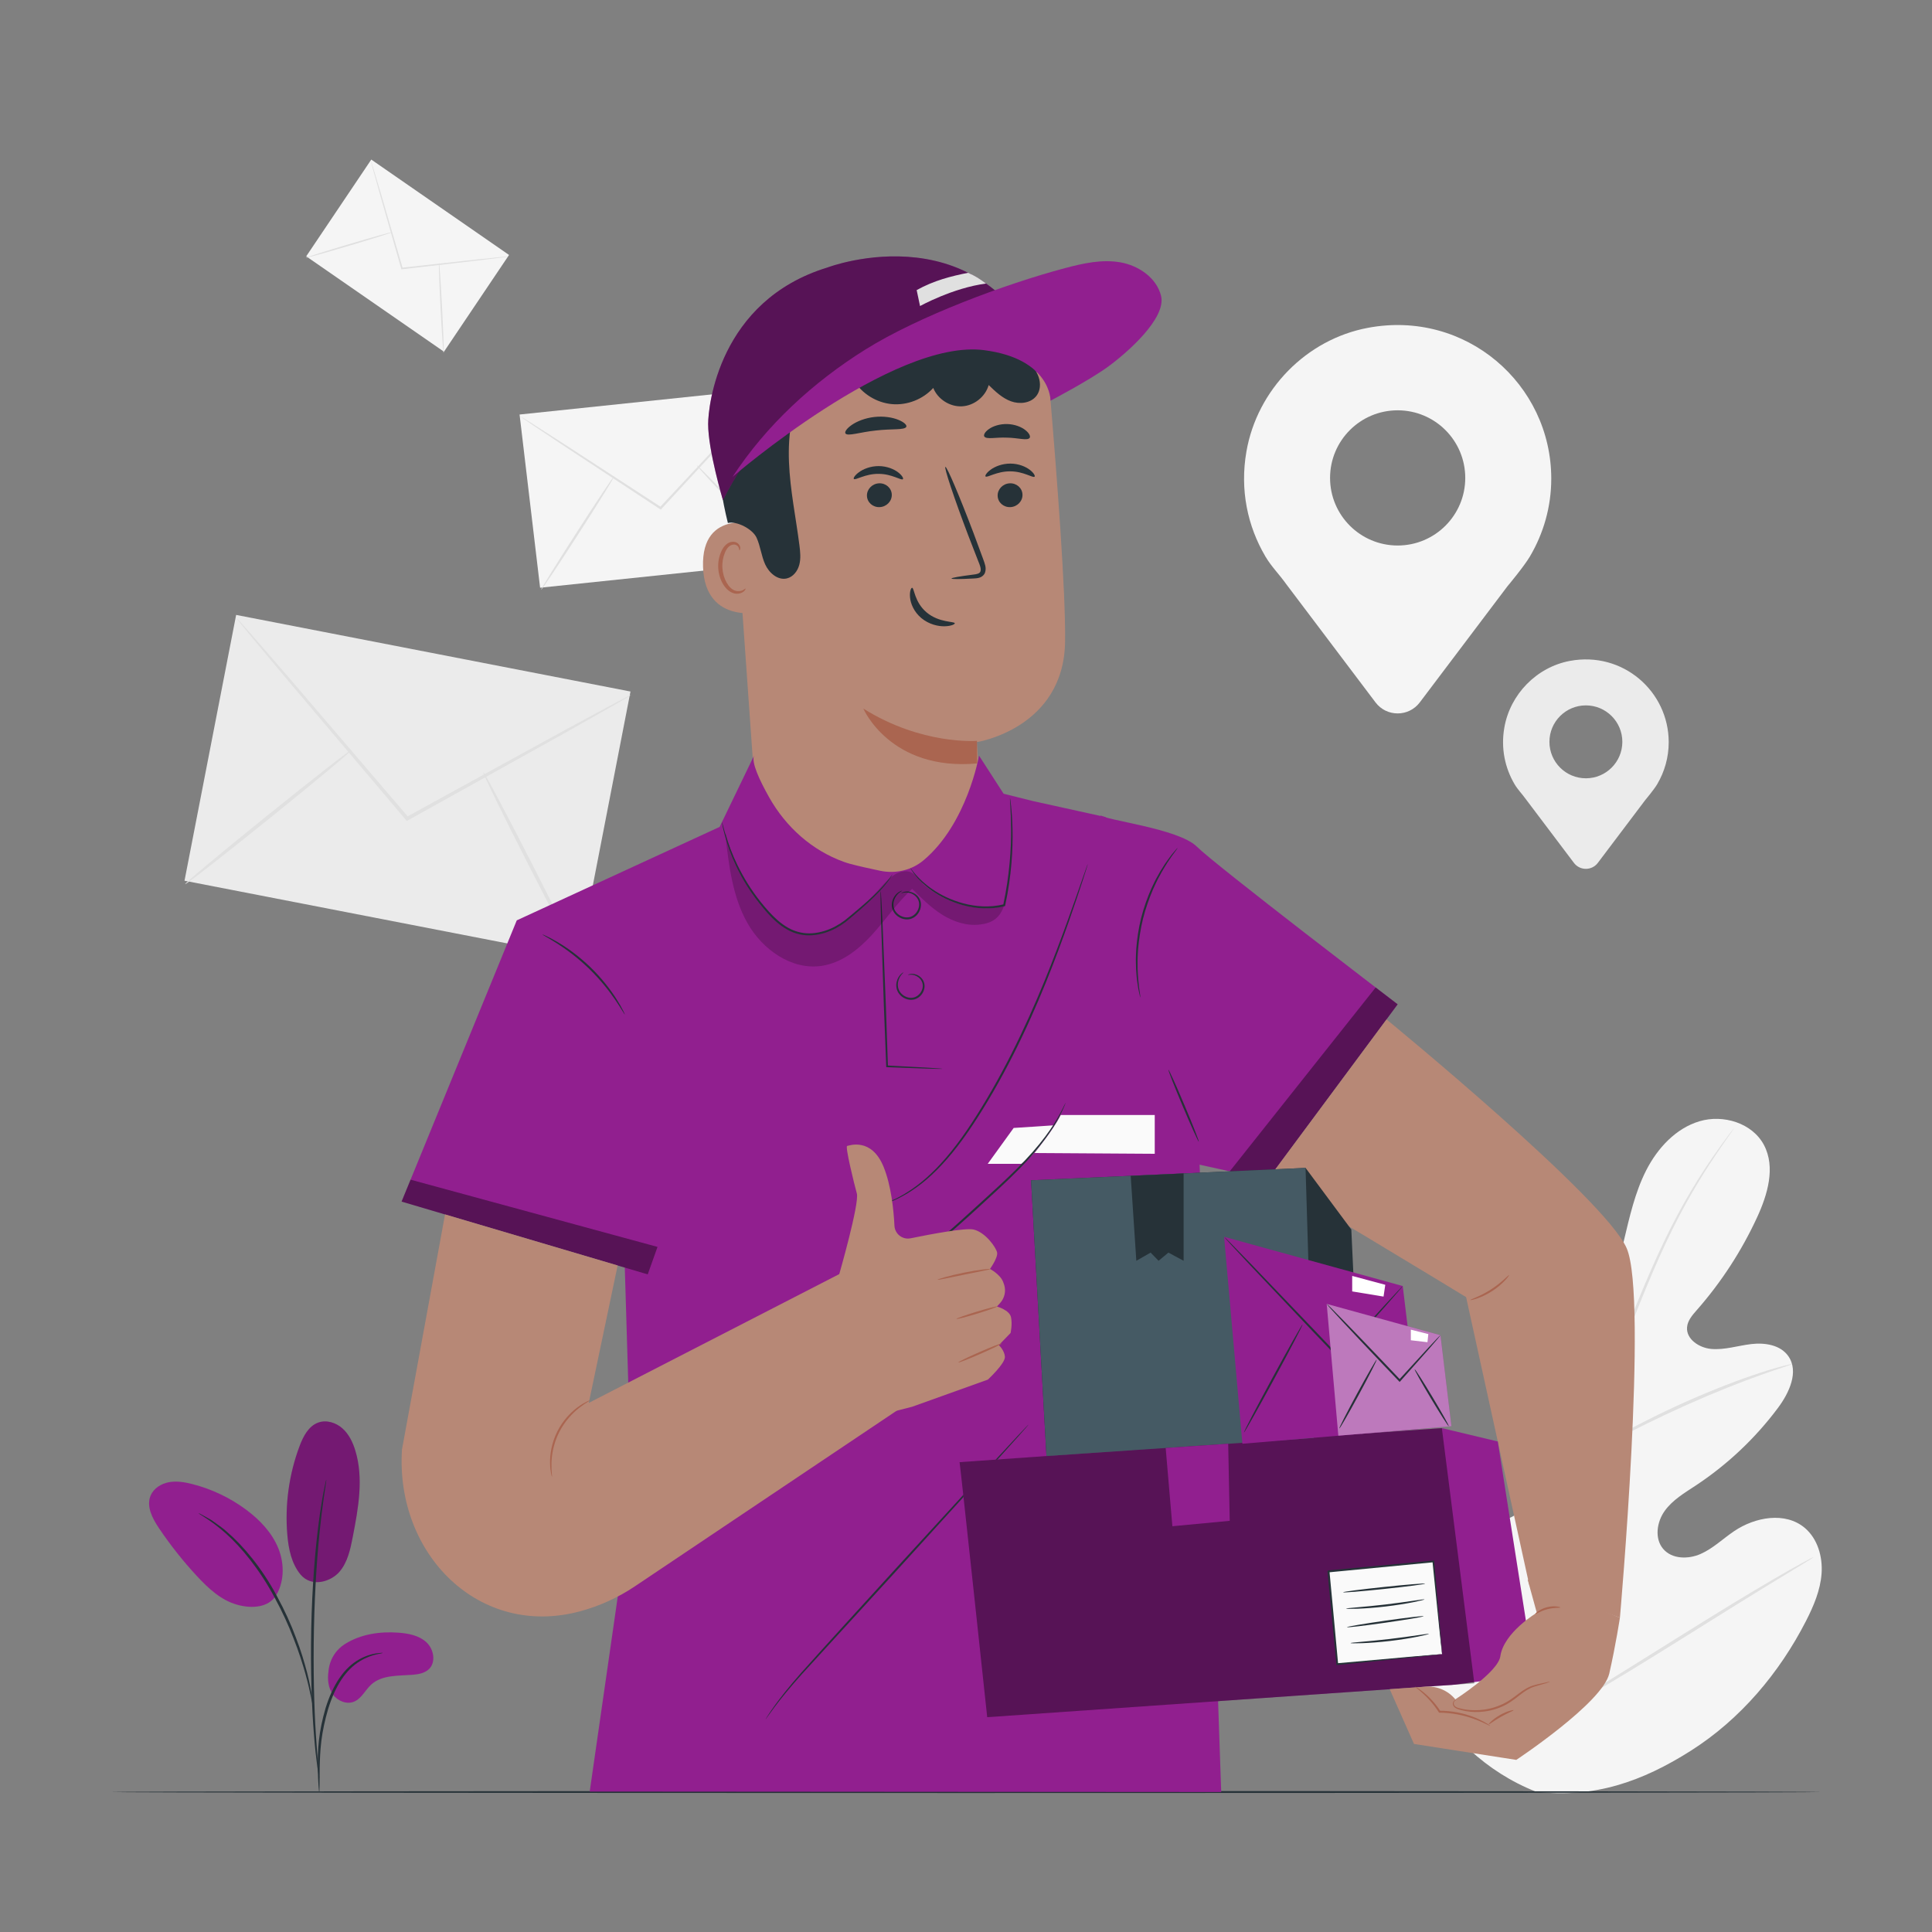 <svg width="215" height="215" viewBox="0 0 215 215" fill="none" xmlns="http://www.w3.org/2000/svg">
<rect x="0" y="0" width="215" height="215" fill="#808080" stroke="none"/>
<path d="M170.929 199.385C159.682 194.933 154.526 182.941 152.24 171.604C151.858 169.712 151.182 167.782 151.685 165.923C152.187 164.064 154.004 162.444 155.872 162.837C157.422 163.162 158.414 164.64 159.512 165.796C160.973 167.334 162.869 168.444 164.912 168.957C166.255 169.294 167.824 169.322 168.849 168.391C170.257 167.114 169.917 164.831 169.463 162.967C168.615 159.492 167.768 156.017 166.921 152.543C166.466 150.679 166.009 148.774 166.169 146.864C166.329 144.955 167.222 143.004 168.88 142.085C170.538 141.166 172.978 141.669 173.786 143.408C174.123 144.131 174.155 144.958 174.391 145.72C174.627 146.483 175.191 147.255 175.978 147.296C176.776 147.338 177.397 146.632 177.826 145.953C179.306 143.611 180.037 140.872 180.687 138.167C181.336 135.462 181.936 132.708 183.196 130.237C184.457 127.766 186.489 125.563 189.127 124.777C191.766 123.992 195.006 124.966 196.305 127.431C197.607 129.903 196.704 132.937 195.539 135.464C193.809 139.213 191.54 142.705 188.823 145.794C188.334 146.351 187.803 146.954 187.742 147.699C187.632 149.04 189.104 149.996 190.43 150.114C191.932 150.247 193.408 149.744 194.904 149.571C196.4 149.397 198.13 149.665 199.007 150.91C200.224 152.637 199.103 155.016 197.843 156.698C195.322 160.068 192.222 162.992 188.724 165.304C187.47 166.133 186.129 166.916 185.251 168.144C184.372 169.372 184.102 171.208 185.082 172.364C186.065 173.522 187.882 173.536 189.257 172.927C190.632 172.319 191.734 171.233 192.983 170.39C195.319 168.813 198.674 168.204 200.844 170.031C202.269 171.233 202.846 173.24 202.712 175.107C202.578 176.974 201.825 178.734 200.976 180.393C198.008 186.193 193.665 191.326 188.202 194.802C182.74 198.278 177.357 200.145 170.929 199.385Z" fill="#F5F5F5"/>
<path d="M172.16 191.646C172.469 185.578 173.359 178.954 174.529 172.059C174.827 170.336 175.122 168.634 175.413 166.957C175.707 165.283 175.999 163.622 176.384 162.016C177.142 158.8 178.115 155.765 179.129 152.914C180.142 150.061 181.207 147.391 182.221 144.901C183.242 142.413 184.236 140.111 185.232 138.052C187.211 133.924 189.198 130.791 190.649 128.695C191.372 127.644 191.96 126.848 192.366 126.313C192.562 126.058 192.716 125.858 192.832 125.708C192.938 125.573 192.995 125.506 193 125.51C193.005 125.514 192.958 125.588 192.861 125.73C192.752 125.886 192.608 126.093 192.423 126.356C192.037 126.905 191.467 127.713 190.762 128.775C189.348 130.892 187.401 134.034 185.457 138.164C184.478 140.224 183.499 142.526 182.493 145.015C181.491 147.508 180.437 150.178 179.435 153.027C178.432 155.875 177.47 158.9 176.722 162.099C176.341 163.697 176.053 165.343 175.759 167.021C175.469 168.698 175.175 170.399 174.876 172.121C173.709 179.011 172.811 185.617 172.485 191.666" fill="#E0E0E0"/>
<path d="M176.478 161.979C176.456 161.988 176.325 161.72 176.107 161.226C175.887 160.733 175.592 160.01 175.24 159.111C174.535 157.315 173.646 154.801 172.677 152.026C171.707 149.249 170.785 146.755 170.055 144.974C169.692 144.083 169.391 143.364 169.176 142.87C168.965 142.375 168.858 142.096 168.88 142.084C168.902 142.074 169.05 142.333 169.3 142.811C169.553 143.288 169.89 143.993 170.283 144.875C171.075 146.637 172.038 149.128 173.009 151.907C173.958 154.649 174.817 157.128 175.473 159.023C175.775 159.878 176.03 160.597 176.235 161.175C176.413 161.684 176.502 161.97 176.478 161.979Z" fill="#E0E0E0"/>
<path d="M199.419 151.799C199.426 151.823 199.093 151.943 198.489 152.141C197.886 152.342 197.012 152.628 195.944 153.016C193.802 153.774 190.879 154.926 187.711 156.339C184.543 157.757 181.731 159.162 179.727 160.237C178.721 160.768 177.918 161.219 177.361 161.527C176.806 161.838 176.492 162 176.479 161.979C176.466 161.958 176.756 161.756 177.291 161.407C177.827 161.062 178.613 160.576 179.607 160.015C181.586 158.88 184.39 157.434 187.566 156.011C190.744 154.595 193.693 153.476 195.862 152.776C196.945 152.418 197.833 152.167 198.45 152.007C199.068 151.851 199.412 151.775 199.419 151.799Z" fill="#E0E0E0"/>
<path d="M172.35 191.135C172.34 191.142 172.26 191.055 172.116 190.881C171.949 190.672 171.746 190.418 171.5 190.11C170.967 189.438 170.222 188.445 169.318 187.207C167.508 184.732 165.114 181.234 162.526 177.339C159.935 173.442 157.578 169.927 155.822 167.417C154.964 166.198 154.258 165.196 153.733 164.451C153.507 164.127 153.321 163.86 153.169 163.64C153.043 163.453 152.982 163.351 152.991 163.343C153.001 163.336 153.081 163.423 153.226 163.597C153.392 163.805 153.595 164.059 153.842 164.367C154.374 165.04 155.119 166.032 156.024 167.27C157.834 169.745 160.227 173.243 162.817 177.14C165.406 181.036 167.763 184.551 169.52 187.061C170.378 188.279 171.083 189.282 171.608 190.026C171.834 190.35 172.02 190.618 172.172 190.837C172.299 191.025 172.36 191.127 172.35 191.135Z" fill="#E0E0E0"/>
<path d="M201.81 173.287C201.815 173.298 201.717 173.368 201.524 173.493C201.294 173.635 201.013 173.81 200.671 174.023C199.881 174.503 198.815 175.151 197.518 175.94C194.856 177.559 191.205 179.838 187.174 182.362C183.142 184.887 179.465 187.134 176.769 188.699C175.421 189.482 174.324 190.104 173.557 190.518C173.202 190.708 172.909 190.863 172.671 190.991C172.466 191.095 172.356 191.144 172.35 191.134C172.344 191.123 172.443 191.052 172.635 190.928C172.865 190.786 173.146 190.611 173.488 190.398C174.278 189.918 175.343 189.27 176.641 188.481C179.303 186.862 182.955 184.582 186.987 182.058C191.018 179.534 194.693 177.286 197.39 175.722C198.738 174.939 199.835 174.316 200.603 173.902C200.958 173.713 201.25 173.557 201.488 173.43C201.693 173.326 201.803 173.277 201.81 173.287Z" fill="#E0E0E0"/>
<path d="M26.279 68.43L20.533 98.01L64.418 106.534L70.163 76.955L26.279 68.43Z" fill="#EBEBEB"/>
<path d="M70.228 77.337C70.235 77.349 70.068 77.457 69.743 77.651C69.382 77.861 68.907 78.138 68.314 78.484C67.024 79.215 65.224 80.234 63.014 81.486C58.484 84.007 52.283 87.457 45.415 91.279L45.27 91.36L45.162 91.233C45.08 91.136 44.991 91.032 44.902 90.927C39.764 84.856 35.115 79.361 31.716 75.344C30.065 73.363 28.72 71.748 27.756 70.592C27.315 70.049 26.962 69.615 26.695 69.286C26.456 68.985 26.336 68.822 26.346 68.813C26.357 68.804 26.498 68.949 26.757 69.233C27.04 69.55 27.412 69.967 27.876 70.49C28.864 71.625 30.243 73.212 31.935 75.158C35.357 79.155 40.038 84.622 45.211 90.664C45.3 90.769 45.389 90.874 45.471 90.97L45.219 90.924C52.11 87.143 58.331 83.73 62.876 81.236C65.112 80.031 66.934 79.049 68.237 78.347C68.847 78.028 69.334 77.773 69.704 77.58C70.041 77.409 70.221 77.324 70.228 77.337Z" fill="#E0E0E0"/>
<path d="M20.601 98.392C20.53 98.304 24.618 94.891 29.729 90.768C34.842 86.644 39.043 83.373 39.113 83.46C39.183 83.547 35.097 86.96 29.983 91.084C24.872 95.207 20.671 98.479 20.601 98.392Z" fill="#E0E0E0"/>
<path d="M53.771 85.923C53.87 85.873 56.349 90.531 59.307 96.326C62.265 102.124 64.582 106.864 64.482 106.915C64.383 106.966 61.904 102.309 58.946 96.511C55.988 90.715 53.671 85.974 53.771 85.923Z" fill="#E0E0E0"/>
<path d="M87.846 62.499L60.104 65.404L57.82 46.13L85.562 43.225L87.846 62.499Z" fill="#F5F5F5"/>
<path d="M85.678 43.447C85.684 43.454 85.605 43.551 85.45 43.731C85.275 43.927 85.046 44.186 84.76 44.509C84.134 45.198 83.26 46.16 82.187 47.341C79.978 49.735 76.955 53.01 73.607 56.639L73.537 56.715L73.448 56.657C73.38 56.613 73.307 56.565 73.234 56.517C69.008 53.734 65.184 51.216 62.388 49.375C61.025 48.462 59.913 47.718 59.117 47.185C58.751 46.933 58.457 46.731 58.234 46.579C58.034 46.438 57.931 46.36 57.936 46.353C57.94 46.345 58.052 46.408 58.261 46.535C58.49 46.677 58.791 46.865 59.169 47.1C59.975 47.616 61.101 48.336 62.483 49.22C65.288 51.044 69.126 53.54 73.367 56.298C73.44 56.346 73.513 56.394 73.581 56.438L73.422 56.457C76.792 52.849 79.834 49.593 82.056 47.214C83.154 46.056 84.048 45.114 84.689 44.439C84.99 44.13 85.23 43.882 85.413 43.695C85.58 43.526 85.671 43.441 85.678 43.447Z" fill="#E0E0E0"/>
<path d="M60.22 65.626C60.161 65.586 61.935 62.725 64.18 59.238C66.426 55.75 68.294 52.956 68.353 52.996C68.411 53.037 66.639 55.897 64.392 59.385C62.147 62.873 60.279 65.667 60.22 65.626Z" fill="#E0E0E0"/>
<path d="M77.546 51.79C77.595 51.74 79.968 54.146 82.843 57.165C85.72 60.184 88.011 62.671 87.962 62.721C87.913 62.771 85.541 60.365 82.664 57.346C79.788 54.327 77.496 51.84 77.546 51.79Z" fill="#E0E0E0"/>
<path d="M49.407 39.139L34.076 28.524L41.317 17.757L56.648 28.373L49.407 39.139Z" fill="#F5F5F5"/>
<path d="M56.609 28.537C56.609 28.543 56.527 28.558 56.37 28.581C56.196 28.605 55.967 28.636 55.681 28.675C55.064 28.752 54.201 28.859 53.142 28.99C50.98 29.241 48.02 29.584 44.741 29.965L44.672 29.973L44.652 29.905C44.637 29.853 44.621 29.797 44.605 29.741C43.675 26.488 42.834 23.545 42.219 21.393C41.925 20.336 41.685 19.475 41.514 18.858C41.438 18.57 41.377 18.34 41.331 18.166C41.291 18.007 41.273 17.923 41.278 17.921C41.284 17.919 41.313 17.999 41.364 18.155C41.418 18.327 41.489 18.554 41.578 18.837C41.762 19.45 42.019 20.306 42.334 21.355C42.961 23.503 43.82 26.441 44.768 29.687C44.784 29.744 44.8 29.799 44.815 29.852L44.727 29.792C48.007 29.431 50.969 29.106 53.132 28.869C54.193 28.76 55.057 28.672 55.676 28.609C55.963 28.583 56.193 28.562 56.367 28.547C56.525 28.534 56.609 28.53 56.609 28.537Z" fill="#E0E0E0"/>
<path d="M34.037 28.687C34.025 28.641 36.171 27.963 38.829 27.174C41.487 26.384 43.652 25.782 43.664 25.828C43.676 25.873 41.531 26.551 38.872 27.341C36.214 28.131 34.049 28.733 34.037 28.687Z" fill="#E0E0E0"/>
<path d="M48.852 29.222C48.898 29.218 49.052 31.472 49.195 34.255C49.338 37.04 49.416 39.299 49.369 39.303C49.322 39.306 49.168 37.053 49.025 34.269C48.883 31.485 48.805 29.226 48.852 29.222Z" fill="#E0E0E0"/>
<path d="M172.63 53.264C172.63 42.74 163.119 34.437 152.224 36.482C145.37 37.768 139.909 43.365 138.709 50.234C137.958 54.527 138.844 58.566 140.803 61.899H140.793L140.842 61.964C141.497 63.069 142.318 63.858 143.148 65.019L153.072 78.165C154.307 79.802 156.764 79.801 157.999 78.165L167.759 65.236C167.759 65.236 169.58 63.063 170.241 61.947L170.276 61.9H170.269C171.761 59.363 172.63 56.418 172.63 53.264ZM155.537 60.706C151.382 60.706 148.014 57.338 148.014 53.184C148.014 49.029 151.382 45.661 155.537 45.661C159.691 45.661 163.059 49.029 163.059 53.184C163.059 57.338 159.691 60.706 155.537 60.706Z" fill="#F5F5F5"/>
<path d="M185.7 82.598C185.7 76.923 180.572 72.446 174.696 73.549C171.001 74.243 168.056 77.261 167.409 80.964C167.004 83.279 167.482 85.457 168.538 87.255H168.533L168.559 87.29C168.912 87.885 169.355 88.311 169.803 88.937L175.154 96.026C175.82 96.909 177.145 96.908 177.811 96.026L183.074 89.054C183.074 89.054 184.056 87.882 184.413 87.28L184.432 87.255H184.428C185.232 85.887 185.7 84.299 185.7 82.598ZM176.483 86.612C174.243 86.612 172.426 84.795 172.426 82.555C172.426 80.314 174.243 78.498 176.483 78.498C178.723 78.498 180.54 80.314 180.54 82.555C180.539 84.796 178.723 86.612 176.483 86.612Z" fill="#EBEBEB"/>
<path d="M202.688 199.423C202.688 199.485 160.067 199.535 107.504 199.535C54.922 199.535 12.31 199.485 12.31 199.423C12.31 199.361 54.922 199.311 107.504 199.311C160.067 199.311 202.688 199.361 202.688 199.423Z" fill="#263238"/>
<path d="M81.421 51.143L84.25 91.221C84.712 97.764 90.155 102.837 96.714 102.837C103.936 102.837 109.657 96.73 109.183 89.524C108.932 85.709 108.705 82.585 108.705 82.585C108.705 82.585 118.408 81.077 118.527 71.376C118.597 65.773 117.63 53.059 116.802 43.318C116.242 36.733 110.729 31.678 104.121 31.678H98.261C88.168 32.268 80.553 41.071 81.421 51.143Z" fill="#B78876"/>
<path d="M108.721 82.445C108.721 82.445 102.59 82.944 96.074 78.851C96.074 78.851 99.064 85.832 108.744 84.959L108.721 82.445Z" fill="#AA6550"/>
<path d="M113.786 55.036C113.812 55.767 113.214 56.393 112.45 56.434C111.688 56.475 111.048 55.917 111.022 55.185C110.996 54.453 111.594 53.827 112.357 53.786C113.12 53.745 113.761 54.305 113.786 55.036Z" fill="#263238"/>
<path d="M115.131 53.046C114.959 53.227 113.91 52.45 112.419 52.454C110.93 52.436 109.836 53.203 109.675 53.021C109.595 52.94 109.77 52.614 110.247 52.267C110.715 51.922 111.516 51.586 112.444 51.59C113.373 51.595 114.154 51.937 114.603 52.286C115.06 52.638 115.216 52.965 115.131 53.046Z" fill="#263238"/>
<path d="M99.241 55.036C99.267 55.767 98.669 56.393 97.905 56.434C97.143 56.474 96.503 55.916 96.477 55.184C96.452 54.453 97.05 53.827 97.812 53.786C98.575 53.745 99.215 54.305 99.241 55.036Z" fill="#263238"/>
<path d="M100.478 53.324C100.306 53.505 99.255 52.728 97.766 52.733C96.277 52.715 95.183 53.482 95.02 53.299C94.941 53.218 95.115 52.892 95.593 52.546C96.061 52.2 96.861 51.865 97.79 51.868C98.718 51.873 99.499 52.215 99.949 52.565C100.406 52.917 100.562 53.243 100.478 53.324Z" fill="#263238"/>
<path d="M105.888 64.38C105.881 64.295 106.807 64.135 108.309 63.943C108.69 63.904 109.05 63.828 109.114 63.568C109.204 63.293 109.044 62.883 108.86 62.44C108.502 61.519 108.128 60.553 107.734 59.541C106.171 55.414 105.039 52.02 105.206 51.959C105.373 51.898 106.775 55.193 108.338 59.32C108.714 60.337 109.074 61.308 109.417 62.236C109.56 62.669 109.808 63.159 109.614 63.73C109.512 64.014 109.232 64.221 108.988 64.287C108.744 64.361 108.53 64.365 108.342 64.376C106.831 64.458 105.893 64.465 105.888 64.38Z" fill="#263238"/>
<path d="M101.502 65.411C101.744 65.397 101.747 67.015 103.132 68.163C104.515 69.316 106.24 69.134 106.252 69.36C106.275 69.462 105.868 69.674 105.14 69.694C104.426 69.719 103.383 69.489 102.536 68.787C101.691 68.083 101.327 67.143 101.272 66.479C101.21 65.802 101.391 65.402 101.502 65.411Z" fill="#263238"/>
<path d="M100.862 47.482C100.715 47.888 99.227 47.696 97.478 47.907C95.724 48.082 94.314 48.594 94.082 48.231C93.978 48.057 94.224 47.676 94.795 47.283C95.36 46.892 96.262 46.519 97.311 46.402C98.362 46.288 99.323 46.454 99.96 46.714C100.602 46.971 100.925 47.29 100.862 47.482Z" fill="#263238"/>
<path d="M114.582 48.732C114.319 49.07 113.293 48.719 112.058 48.703C110.824 48.643 109.777 48.93 109.537 48.576C109.431 48.404 109.595 48.065 110.053 47.745C110.503 47.425 111.256 47.164 112.105 47.19C112.953 47.217 113.689 47.524 114.118 47.871C114.554 48.218 114.697 48.567 114.582 48.732Z" fill="#263238"/>
<path d="M84.691 58.425C84.525 58.353 78.025 56.453 78.237 63.085C78.45 69.717 85.064 68.136 85.069 67.946C85.075 67.755 84.691 58.425 84.691 58.425Z" fill="#B78876"/>
<path d="M82.964 65.498C82.934 65.478 82.851 65.583 82.658 65.678C82.471 65.772 82.145 65.842 81.795 65.723C81.086 65.489 80.461 64.395 80.391 63.201C80.354 62.598 80.462 62.019 80.661 61.536C80.847 61.044 81.151 60.696 81.502 60.622C81.85 60.529 82.107 60.733 82.193 60.917C82.288 61.1 82.25 61.233 82.286 61.244C82.305 61.26 82.425 61.128 82.363 60.856C82.331 60.725 82.249 60.571 82.089 60.449C81.926 60.324 81.689 60.266 81.444 60.3C80.934 60.351 80.489 60.837 80.27 61.367C80.024 61.9 79.888 62.551 79.929 63.228C80.014 64.562 80.738 65.791 81.706 66.038C82.176 66.144 82.561 65.991 82.757 65.829C82.957 65.659 82.988 65.51 82.964 65.498Z" fill="#AA6550"/>
<path d="M81.002 58.2C82.014 57.955 83.763 58.889 84.194 59.836C84.626 60.783 84.72 61.856 85.15 62.804C85.58 63.751 86.552 64.608 87.565 64.369C88.264 64.203 88.763 63.549 88.947 62.855C89.132 62.162 89.057 61.428 88.967 60.716C88.576 57.619 87.925 54.548 87.8 51.428C87.676 48.309 88.12 45.068 89.758 42.411C91.396 39.754 94.404 37.799 97.516 38.05C99.577 38.216 101.468 39.291 103.515 39.578C105.943 39.918 108.51 39.061 110.247 37.33C110.47 37.109 111.505 36.426 111.505 36.426C111.505 36.265 111.353 34.88 110.807 34.376C106.745 30.619 99.425 29.57 94.058 30.92C88.692 32.271 83.662 36.06 81.353 41.088C79.045 46.117 79.73 53.111 81.002 58.2Z" fill="#263238"/>
<path d="M116.908 41.821C116.908 41.821 91.459 33.633 80.45 55.651C80.45 55.651 78.805 50.141 78.805 47.188C78.805 45.215 79.985 33.467 92.074 29.771C92.074 29.771 110.285 22.82 116.908 41.821Z" fill="#911F8F"/>
<path d="M95.043 42.37C95.942 43.824 97.547 44.816 99.249 44.971C100.951 45.126 102.709 44.439 103.855 43.172C104.358 44.426 105.706 45.288 107.055 45.217C108.404 45.147 109.655 44.148 110.024 42.849C110.763 43.566 111.533 44.303 112.5 44.656C113.467 45.011 114.692 44.877 115.327 44.066C115.974 43.24 115.786 41.982 115.151 41.147C114.517 40.311 113.54 39.814 112.572 39.41C109.549 38.148 106.215 37.514 102.969 37.954C99.722 38.393 96.578 39.968 94.549 42.539" fill="#263238"/>
<g opacity="0.4">
<path d="M116.908 41.821C116.908 41.821 114.012 38.376 108.816 38.147C101.309 37.815 87.258 42.036 80.45 55.651C80.45 55.651 78.805 50.141 78.805 47.188C78.805 45.215 79.985 33.467 92.074 29.771C92.074 29.771 110.285 22.82 116.908 41.821Z" fill="black"/>
</g>
<path d="M81.514 53.074C85.288 47.3 90.49 42.527 96.341 38.873C102.191 35.218 111.864 31.603 118.531 29.834C120.532 29.303 122.619 28.838 124.659 29.191C126.7 29.544 128.697 30.902 129.204 32.91C129.837 35.423 125.377 39.302 123.281 40.827C121.185 42.352 116.91 44.589 116.91 44.589C116.91 44.589 116.967 39.927 109.506 38.966C99.357 37.658 81.514 53.074 81.514 53.074Z" fill="#911F8F"/>
<path d="M102.385 34.057C102.385 34.057 106.052 32.028 109.735 31.555C108.978 31.002 108.575 30.735 107.737 30.357C105.854 30.731 103.944 31.209 102.01 32.283L102.385 34.057Z" fill="#E0E0E0"/>
<path d="M123.04 90.928L114.968 89.149L111.685 88.328L108.949 84.087C108.949 84.087 107.644 91.667 102.761 95.749C101.431 96.86 99.648 97.258 97.952 96.903C96.845 96.67 95.547 96.384 94.584 96.127C94.379 96.072 94.153 96 93.913 95.914C90.36 94.638 87.456 92.032 85.602 88.743C84.515 86.816 83.6 84.838 83.913 84.088L80.082 92.023L57.508 102.42L44.691 133.716L69.53 141.063L70.303 166.85L65.625 199.374L135.901 199.423L133.409 127.057" fill="#911F8F"/>
<path d="M104.873 118.941C104.873 118.951 104.719 118.954 104.431 118.95C104.116 118.943 103.699 118.933 103.181 118.921C102.075 118.882 100.544 118.827 98.714 118.762L98.626 118.759L98.623 118.671C98.547 116.732 98.457 114.436 98.361 111.979C98.244 108.443 98.138 105.242 98.06 102.89C98.033 101.749 98.011 100.815 97.995 100.135C97.992 99.829 97.99 99.581 97.988 99.385C97.989 99.214 97.993 99.124 98.001 99.124C98.009 99.123 98.02 99.213 98.033 99.384C98.046 99.579 98.062 99.827 98.082 100.132C98.116 100.811 98.162 101.744 98.219 102.884C98.313 105.235 98.442 108.434 98.585 111.97C98.668 114.428 98.747 116.723 98.813 118.663L98.722 118.572C100.552 118.67 102.081 118.752 103.187 118.811C103.703 118.845 104.119 118.872 104.434 118.893C104.721 118.914 104.874 118.931 104.873 118.941Z" fill="#263238"/>
<path d="M101.043 108.488C101.038 108.479 101.147 108.406 101.377 108.379C101.603 108.35 101.958 108.396 102.304 108.636C102.474 108.756 102.642 108.924 102.755 109.149C102.868 109.373 102.921 109.651 102.878 109.93C102.801 110.482 102.38 111.061 101.729 111.226C101.076 111.377 100.442 111.07 100.095 110.642C99.727 110.205 99.688 109.647 99.786 109.253C99.882 108.847 100.088 108.569 100.251 108.412C100.416 108.254 100.533 108.202 100.539 108.213C100.55 108.228 100.452 108.303 100.315 108.471C100.18 108.637 100.01 108.91 99.941 109.285C99.871 109.653 99.924 110.138 100.253 110.51C100.565 110.88 101.129 111.138 101.676 111.009C102.219 110.874 102.599 110.373 102.673 109.899C102.764 109.411 102.507 108.985 102.21 108.763C101.911 108.532 101.593 108.465 101.382 108.466C101.167 108.465 101.049 108.507 101.043 108.488Z" fill="#263238"/>
<path d="M100.29 99.401C100.284 99.394 100.395 99.301 100.643 99.24C100.887 99.18 101.282 99.18 101.693 99.395C101.895 99.503 102.102 99.663 102.256 99.894C102.409 100.123 102.504 100.421 102.489 100.732C102.47 101.344 102.064 102.034 101.355 102.257C100.64 102.461 99.924 102.118 99.557 101.631C99.365 101.387 99.267 101.093 99.246 100.821C99.227 100.546 99.282 100.293 99.366 100.08C99.54 99.652 99.827 99.39 100.041 99.263C100.259 99.133 100.401 99.113 100.403 99.123C100.411 99.142 100.281 99.19 100.091 99.334C99.903 99.476 99.655 99.738 99.515 100.136C99.372 100.524 99.369 101.077 99.72 101.504C100.049 101.927 100.69 102.218 101.291 102.043C101.887 101.859 102.258 101.256 102.283 100.723C102.325 100.171 101.976 99.734 101.617 99.533C101.253 99.321 100.892 99.295 100.659 99.326C100.422 99.357 100.299 99.42 100.29 99.401Z" fill="#263238"/>
<path d="M98 134.109C97.999 134.105 98.035 134.089 98.108 134.059C98.193 134.027 98.299 133.986 98.43 133.935C98.718 133.837 99.127 133.656 99.65 133.414C100.677 132.905 102.117 132.029 103.604 130.603C105.102 129.192 106.642 127.266 108.131 124.986C109.627 122.707 111.123 120.106 112.543 117.298C115.385 111.678 117.398 106.33 118.808 102.454C119.513 100.514 120.059 98.935 120.441 97.846C120.628 97.314 120.776 96.894 120.882 96.592C120.931 96.46 120.971 96.353 121.002 96.268C121.03 96.195 121.047 96.159 121.05 96.16C121.054 96.161 121.045 96.2 121.024 96.275C120.998 96.362 120.965 96.471 120.925 96.607C120.828 96.912 120.693 97.337 120.523 97.874C120.166 98.973 119.642 100.559 118.957 102.508C117.584 106.4 115.592 111.766 112.743 117.4C111.319 120.214 109.813 122.821 108.303 125.1C106.799 127.383 105.236 129.312 103.712 130.719C102.2 132.142 100.733 133.005 99.687 133.493C99.155 133.725 98.739 133.894 98.445 133.978C98.311 134.02 98.202 134.054 98.115 134.081C98.04 134.104 98.001 134.113 98 134.109Z" fill="#263238"/>
<path d="M112.805 125.522C112.989 125.522 117.267 125.228 117.267 125.228C117.267 125.228 115.501 128.35 113.662 129.516H109.918L112.805 125.522Z" fill="#FAFAFA"/>
<path d="M97.252 143.564C97.248 143.558 97.332 143.494 97.496 143.378C97.68 143.252 97.919 143.086 98.218 142.88C98.842 142.444 99.74 141.806 100.82 140.978C102.987 139.331 105.832 136.868 108.892 134.055C110.426 132.652 111.897 131.326 113.168 130.054C114.442 128.786 115.508 127.565 116.32 126.477C117.137 125.391 117.694 124.439 118.046 123.766C118.232 123.435 118.349 123.164 118.441 122.986C118.531 122.806 118.581 122.713 118.588 122.716C118.596 122.719 118.559 122.818 118.483 123.004C118.403 123.188 118.299 123.467 118.123 123.806C117.794 124.494 117.254 125.466 116.448 126.571C115.647 127.679 114.585 128.919 113.314 130.2C112.045 131.485 110.577 132.818 109.043 134.221C105.982 137.035 103.113 139.486 100.915 141.104C99.821 141.918 98.907 142.539 98.266 142.953C97.947 143.16 97.692 143.312 97.521 143.417C97.348 143.519 97.256 143.571 97.252 143.564Z" fill="#263238"/>
<path d="M85.196 191.335C85.193 191.333 85.211 191.299 85.249 191.234C85.295 191.16 85.353 191.066 85.425 190.951C85.582 190.703 85.823 190.344 86.145 189.89C86.793 188.983 87.79 187.713 89.105 186.218C91.753 183.244 95.463 179.19 99.551 174.701C103.65 170.229 107.358 166.182 110.057 163.237C111.401 161.787 112.492 160.609 113.26 159.78C113.632 159.385 113.926 159.073 114.139 158.848C114.234 158.75 114.31 158.672 114.372 158.609C114.425 158.556 114.454 158.53 114.457 158.533C114.46 158.535 114.437 158.566 114.389 158.624C114.332 158.692 114.261 158.775 114.173 158.878C113.967 159.111 113.684 159.432 113.325 159.839C112.569 160.68 111.496 161.874 110.175 163.343C107.488 166.299 103.796 170.363 99.717 174.851C95.625 179.325 91.92 183.375 89.224 186.322C87.896 187.801 86.884 189.052 86.216 189.941C85.884 190.386 85.632 190.737 85.463 190.975C85.383 191.086 85.32 191.175 85.269 191.246C85.224 191.307 85.199 191.337 85.196 191.335Z" fill="#263238"/>
<path d="M122.48 90.71C122.85 91.264 131.16 92.188 133.191 94.219C135.223 96.25 155.536 111.763 155.536 111.763L141.066 131.279L131.716 129.22L122.48 90.71Z" fill="#911F8F"/>
<path opacity="0.4" d="M153.091 109.889L136.85 130.35L141.067 131.279L155.537 111.763L153.091 109.889Z" fill="black"/>
<path d="M126.908 111.026C126.892 111.029 126.834 110.787 126.739 110.346C126.689 110.126 126.636 109.855 126.597 109.536C126.556 109.219 126.492 108.858 126.471 108.455C126.438 108.052 126.405 107.611 126.408 107.135C126.389 106.66 126.421 106.153 126.445 105.619C126.524 104.554 126.689 103.387 126.981 102.187C127.285 100.991 127.687 99.882 128.116 98.904C128.346 98.421 128.555 97.958 128.794 97.547C129.015 97.126 129.25 96.751 129.469 96.412C129.676 96.065 129.901 95.776 130.087 95.515C130.27 95.252 130.444 95.038 130.592 94.867C130.882 94.521 131.047 94.335 131.059 94.345C131.071 94.355 130.928 94.56 130.661 94.92C130.524 95.099 130.361 95.319 130.189 95.587C130.014 95.853 129.8 96.146 129.603 96.495C129.395 96.838 129.169 97.213 128.958 97.635C128.728 98.046 128.527 98.507 128.305 98.987C127.891 99.96 127.499 101.058 127.198 102.241C126.909 103.428 126.741 104.581 126.651 105.634C126.622 106.162 126.583 106.664 126.594 107.135C126.583 107.606 126.606 108.043 126.629 108.443C126.64 108.844 126.692 109.203 126.721 109.521C126.748 109.838 126.788 110.11 126.825 110.331C126.892 110.775 126.923 111.023 126.908 111.026Z" fill="#263238"/>
<path d="M133.409 127.057C133.352 127.081 132.548 125.305 131.613 123.09C130.678 120.874 129.966 119.059 130.023 119.035C130.08 119.011 130.884 120.787 131.819 123.003C132.754 125.217 133.466 127.033 133.409 127.057Z" fill="#263238"/>
<path d="M69.532 112.891C69.497 112.91 69.149 112.27 68.492 111.302C67.836 110.333 66.84 109.052 65.561 107.807C64.278 106.565 62.967 105.607 61.98 104.981C60.991 104.353 60.342 104.024 60.36 103.989C60.367 103.976 60.534 104.046 60.833 104.186C61.132 104.323 61.554 104.547 62.062 104.846C63.08 105.442 64.42 106.391 65.717 107.646C67.01 108.904 67.998 110.216 68.624 111.214C68.939 111.713 69.175 112.128 69.321 112.424C69.47 112.718 69.545 112.884 69.532 112.891Z" fill="#263238"/>
<path opacity="0.4" d="M44.691 133.716L45.69 131.279L73.171 138.76L72.081 141.817L44.691 133.716Z" fill="black"/>
<path d="M118.043 124.079H128.504V128.398L115.121 128.312C115.121 128.312 117.189 125.807 118.043 124.079Z" fill="#FAFAFA"/>
<g opacity="0.2">
<path d="M80.731 92.967C81.109 96.322 81.519 99.781 83.178 102.722C84.837 105.663 88.086 107.98 91.426 107.487C93.655 107.158 95.543 105.667 97.061 104.002C98.579 102.336 99.85 100.442 101.506 98.915C102.545 99.955 103.596 101.005 104.842 101.785C106.088 102.565 107.565 103.064 109.025 102.889C110.485 102.713 111.289 102.135 111.75 100.739C110.191 101.223 109.335 101.151 107.786 100.85C106.147 100.532 104.557 99.846 103.092 98.693C102.179 97.975 101.851 96.896 100.692 96.963C99.622 97.025 98.783 97.872 98.078 98.68C96.998 99.915 95.632 101.257 94.348 102.276C93.063 103.295 91.809 103.984 90.169 103.948C87.463 103.889 85.248 101.764 83.754 99.507C82.381 97.431 81.36 95.122 80.748 92.709" fill="black"/>
</g>
<path d="M112.393 88.782C112.401 88.782 112.417 88.864 112.439 89.022C112.46 89.18 112.494 89.413 112.523 89.715C112.587 90.317 112.652 91.192 112.677 92.276C112.733 94.441 112.57 97.454 111.873 100.695C111.869 100.718 111.864 100.742 111.859 100.764L111.845 100.832L111.778 100.848C110.151 101.252 108.522 101.109 107.145 100.726C105.759 100.344 104.595 99.746 103.714 99.118C102.832 98.49 102.205 97.865 101.839 97.385C101.637 97.16 101.526 96.95 101.432 96.822C101.345 96.69 101.303 96.618 101.309 96.614C101.358 96.565 102.02 97.784 103.804 98.988C104.683 99.59 105.836 100.164 107.199 100.528C108.553 100.893 110.146 101.023 111.721 100.632L111.64 100.717C111.645 100.695 111.649 100.672 111.655 100.649C112.347 97.428 112.535 94.436 112.519 92.279C112.514 91.2 112.473 90.326 112.436 89.723C112.419 89.441 112.405 89.212 112.394 89.028C112.386 88.867 112.386 88.783 112.393 88.782Z" fill="#263238"/>
<path d="M99.332 97.267C99.339 97.271 99.291 97.359 99.195 97.524C99.097 97.689 98.94 97.924 98.718 98.212C98.278 98.791 97.559 99.565 96.603 100.442C96.126 100.882 95.59 101.348 95.009 101.842C94.718 102.088 94.424 102.345 94.099 102.6C93.772 102.848 93.417 103.079 93.035 103.286C92.272 103.696 91.39 103.998 90.441 104.073C89.495 104.157 88.481 103.947 87.605 103.446C86.722 102.952 86.01 102.264 85.38 101.573C84.756 100.875 84.196 100.164 83.707 99.456C82.721 98.044 82.017 96.655 81.516 95.457C81.021 94.255 80.725 93.243 80.552 92.538C80.462 92.187 80.407 91.91 80.373 91.722C80.337 91.535 80.322 91.436 80.33 91.434C80.338 91.432 80.368 91.528 80.417 91.713C80.465 91.897 80.534 92.169 80.636 92.516C80.835 93.21 81.151 94.209 81.661 95.395C82.178 96.576 82.891 97.945 83.876 99.338C84.365 100.035 84.923 100.736 85.543 101.425C86.166 102.105 86.865 102.776 87.714 103.25C88.557 103.731 89.514 103.93 90.425 103.854C91.336 103.784 92.194 103.498 92.938 103.103C93.311 102.905 93.659 102.682 93.98 102.443C94.295 102.199 94.597 101.94 94.89 101.699C95.475 101.212 96.015 100.755 96.497 100.324C97.463 99.465 98.192 98.714 98.65 98.156C98.881 97.879 99.047 97.653 99.157 97.499C99.265 97.343 99.325 97.263 99.332 97.267Z" fill="#263238"/>
<path d="M90.068 146.672L93.382 141.841C93.382 141.841 95.66 133.917 95.351 132.813C95.042 131.708 94.034 127.575 94.272 127.526C94.511 127.478 96.992 126.553 98.336 129.866C99.174 131.929 99.449 134.645 99.538 136.401C99.584 137.325 100.437 137.986 101.343 137.801C103.636 137.331 107.449 136.613 108.355 136.829C109.67 137.145 110.848 138.823 110.962 139.384C111.077 139.944 110.169 141.215 110.169 141.215C110.169 141.215 111.287 141.787 111.631 142.651C111.677 142.768 111.717 142.883 111.752 142.995C111.969 143.7 111.788 144.466 111.291 145.011L110.94 145.395C110.94 145.395 112.335 145.778 112.507 146.577C112.68 147.376 112.46 148.339 112.46 148.339L111.151 149.692C111.151 149.692 111.762 150.234 111.83 150.971C111.897 151.708 109.933 153.528 109.933 153.528L101.501 156.551L98.156 157.404L90.068 146.672Z" fill="#B78876"/>
<path d="M110.193 141.221C110.202 141.285 108.886 141.523 107.272 141.853C105.657 142.181 104.352 142.475 104.336 142.413C104.328 142.384 104.645 142.272 105.167 142.125C105.689 141.978 106.416 141.799 107.227 141.634C108.038 141.469 108.777 141.35 109.315 141.281C109.853 141.212 110.188 141.191 110.193 141.221Z" fill="#AA6550"/>
<path d="M110.965 145.391C110.983 145.451 109.984 145.807 108.734 146.189C107.483 146.57 106.456 146.832 106.438 146.772C106.42 146.713 107.419 146.356 108.669 145.975C109.919 145.594 110.947 145.332 110.965 145.391Z" fill="#AA6550"/>
<path d="M111.468 149.507C111.493 149.563 110.432 150.082 109.099 150.665C107.765 151.249 106.664 151.675 106.639 151.618C106.614 151.562 107.675 151.043 109.009 150.46C110.342 149.877 111.444 149.45 111.468 149.507Z" fill="#AA6550"/>
<path d="M70.639 176.542L101.649 155.738L93.827 141.565L65.522 156.121L68.733 140.827L49.525 135.145L44.733 161.314C43.991 172.958 53.329 182.36 64.589 179.301C66.742 178.717 68.786 177.785 70.639 176.542Z" fill="#B78876"/>
<path d="M61.425 164.334C61.411 164.336 61.368 164.199 61.319 163.944C61.268 163.689 61.221 163.314 61.211 162.847C61.187 161.919 61.369 160.601 62.01 159.316C62.651 158.03 63.595 157.091 64.351 156.553C64.729 156.28 65.057 156.092 65.292 155.979C65.526 155.866 65.662 155.817 65.668 155.83C65.686 155.866 65.166 156.112 64.447 156.679C63.73 157.24 62.833 158.168 62.211 159.416C61.589 160.663 61.386 161.938 61.369 162.848C61.349 163.763 61.466 164.327 61.425 164.334Z" fill="#AA6550"/>
<path d="M141.068 131.279C141.262 131.014 163.154 144.35 163.154 144.35L170.17 176.321L180.27 180.028C180.27 180.028 183.423 144.449 181.023 138.909C178.622 133.369 154.3 113.448 154.3 113.448L141.068 131.279Z" fill="#B78876"/>
<path d="M167.936 141.897C167.982 141.925 167.272 142.898 166.038 143.685C164.809 144.483 163.63 144.726 163.623 144.672C163.601 144.605 164.723 144.273 165.917 143.497C167.117 142.733 167.885 141.85 167.936 141.897Z" fill="#AA6550"/>
<path d="M114.74 131.348L116.453 162.032L151.439 159.667L150.38 136.826L145.287 129.969L114.74 131.348Z" fill="#263238"/>
<path d="M106.785 162.715C106.891 163.304 109.861 191.095 109.861 191.095L161.929 187.474L170.742 186.295L166.679 160.414L160.453 158.925L106.785 162.715Z" fill="#911F8F"/>
<path opacity="0.4" d="M160.454 158.925L106.785 162.715C106.891 163.304 109.861 191.095 109.861 191.095L164.07 187.325L160.454 158.925Z" fill="black"/>
<path d="M146.194 160.022L116.453 162.032L114.74 131.348L145.287 129.969L146.194 160.022Z" fill="#455A64"/>
<path d="M125.828 130.848L126.455 140.304L128.046 139.394L128.93 140.304L130.024 139.394L131.717 140.304V130.582L125.828 130.848Z" fill="#263238"/>
<path d="M138.259 160.665L136.223 137.636L156.103 143.115L158.019 159.009L138.259 160.665Z" fill="#911F8F"/>
<path d="M156.104 143.115C156.108 143.119 156.066 143.175 155.98 143.28C155.88 143.399 155.753 143.548 155.596 143.733C155.238 144.142 154.745 144.704 154.135 145.402C152.858 146.833 151.092 148.814 149.054 151.099L148.977 151.185L148.896 151.101C148.047 150.211 147.134 149.254 146.19 148.265C143.432 145.35 140.937 142.712 139.108 140.78C138.223 139.83 137.501 139.053 136.981 138.494C136.746 138.235 136.557 138.026 136.411 137.865C136.282 137.72 136.217 137.641 136.223 137.635C136.229 137.63 136.304 137.698 136.444 137.834C136.597 137.987 136.796 138.187 137.044 138.434C137.577 138.981 138.317 139.741 139.223 140.671C141.063 142.591 143.576 145.213 146.352 148.111C147.294 149.102 148.205 150.061 149.052 150.952L148.894 150.954C150.955 148.691 152.741 146.728 154.033 145.31C154.663 144.631 155.172 144.082 155.542 143.684C155.709 143.509 155.844 143.367 155.952 143.255C156.047 143.159 156.099 143.11 156.104 143.115Z" fill="#263238"/>
<path d="M144.958 147.382C145.012 147.412 143.595 150.13 141.793 153.453C139.99 156.777 138.485 159.447 138.431 159.417C138.377 159.388 139.793 156.67 141.596 153.346C143.398 150.023 144.904 147.352 144.958 147.382Z" fill="#263238"/>
<path d="M157.559 159.009C157.506 159.041 156.128 156.84 154.481 154.093C152.834 151.345 151.542 149.092 151.595 149.06C151.648 149.029 153.026 151.23 154.673 153.977C156.319 156.724 157.611 158.977 157.559 159.009Z" fill="#263238"/>
<path d="M148.935 159.767L147.639 145.101L160.299 148.59L161.519 158.712L148.935 159.767Z" fill="#911F8F"/>
<path opacity="0.4" d="M148.935 159.767L147.639 145.101L160.299 148.59L161.519 158.712L148.935 159.767Z" fill="white"/>
<path d="M160.298 148.59C160.308 148.599 160.197 148.74 159.985 148.992C159.746 149.269 159.438 149.628 159.063 150.063C158.237 150.994 157.121 152.253 155.838 153.7L155.761 153.787L155.68 153.703C155.138 153.136 154.556 152.527 153.955 151.898C152.188 150.042 150.597 148.353 149.454 147.123C148.905 146.526 148.452 146.032 148.109 145.659C147.795 145.309 147.626 145.111 147.637 145.1C147.648 145.09 147.838 145.268 148.172 145.598C148.528 145.96 148.999 146.437 149.569 147.014C150.741 148.216 152.35 149.887 154.117 151.743C154.716 152.374 155.296 152.985 155.836 153.553L155.677 153.556C156.984 152.129 158.121 150.889 158.961 149.971C159.355 149.553 159.679 149.209 159.93 148.943C160.16 148.706 160.289 148.582 160.298 148.59Z" fill="#263238"/>
<path d="M153.2 151.308C153.254 151.337 152.368 153.077 151.22 155.193C150.072 157.31 149.098 159.002 149.043 158.972C148.989 158.942 149.875 157.203 151.023 155.086C152.171 152.97 153.146 151.278 153.2 151.308Z" fill="#263238"/>
<path d="M161.224 158.712C161.171 158.744 160.278 157.351 159.229 155.602C158.18 153.852 157.373 152.408 157.426 152.377C157.479 152.345 158.372 153.737 159.421 155.487C160.469 157.236 161.277 158.68 161.224 158.712Z" fill="#263238"/>
<path d="M157.004 147.97V149.15L158.853 149.365L158.95 148.464L157.004 147.97Z" fill="white"/>
<path d="M150.477 141.989C150.477 142.115 150.477 143.713 150.477 143.713L153.966 144.289L154.159 142.977L150.477 141.989Z" fill="white"/>
<path d="M136.85 169.242L136.678 160.665L129.721 161.135L130.466 169.845L136.85 169.242Z" fill="#911F8F"/>
<path d="M159.504 173.75L147.832 174.857L148.811 185.182L160.483 184.075L159.504 173.75Z" fill="#FAFAFA"/>
<path d="M160.486 184.084C160.482 184.081 160.472 184.014 160.457 183.887C160.44 183.745 160.419 183.56 160.393 183.328C160.339 182.826 160.264 182.119 160.169 181.227C159.985 179.413 159.725 176.849 159.412 173.768L159.515 173.854C156.153 174.178 152.143 174.564 147.846 174.977C147.823 175.004 148.036 174.747 147.946 174.857L147.947 174.86L147.947 174.865L147.948 174.876L147.95 174.898L147.955 174.942L147.963 175.03L147.979 175.205L148.013 175.555C148.034 175.788 148.056 176.02 148.078 176.251C148.122 176.713 148.165 177.171 148.208 177.624C148.293 178.531 148.376 179.42 148.458 180.287C148.618 182.019 148.771 183.662 148.912 185.182L148.804 185.093C152.266 184.785 155.169 184.527 157.227 184.344C158.242 184.259 159.049 184.191 159.62 184.143C159.886 184.123 160.098 184.107 160.258 184.094C160.405 184.084 160.482 184.081 160.486 184.084C160.49 184.088 160.421 184.098 160.282 184.115C160.127 184.132 159.923 184.156 159.665 184.185C159.1 184.245 158.303 184.329 157.3 184.435C155.229 184.644 152.307 184.938 148.823 185.289L148.725 185.299L148.716 185.2C148.569 183.68 148.409 182.038 148.242 180.306C148.159 179.44 148.074 178.551 147.987 177.645C147.944 177.192 147.9 176.734 147.856 176.272C147.834 176.041 147.812 175.809 147.79 175.576L147.757 175.226L147.74 175.051L147.732 174.963L147.727 174.919L147.725 174.897L147.724 174.886L147.724 174.881L147.724 174.878C147.633 174.986 147.846 174.728 147.826 174.754C152.124 174.353 156.134 173.979 159.498 173.665L159.593 173.656L159.601 173.75C159.876 176.859 160.105 179.447 160.266 181.278C160.34 182.163 160.398 182.864 160.439 183.362C160.456 183.588 160.469 183.767 160.48 183.905C160.488 184.026 160.49 184.087 160.486 184.084Z" fill="#263238"/>
<path d="M158.595 176.233C158.601 176.294 156.561 176.56 154.038 176.825C151.514 177.091 149.463 177.257 149.457 177.195C149.451 177.134 151.491 176.868 154.014 176.603C156.537 176.337 158.588 176.172 158.595 176.233Z" fill="#263238"/>
<path d="M158.527 177.987C158.533 178.016 158.055 178.141 157.272 178.297C156.49 178.453 155.402 178.634 154.193 178.777C152.983 178.918 151.882 178.994 151.085 179.023C150.288 179.052 149.794 179.041 149.793 179.012C149.792 178.979 150.283 178.935 151.075 178.865C151.868 178.796 152.962 178.696 154.166 178.555C155.371 178.413 156.458 178.257 157.245 178.142C158.033 178.026 158.521 177.955 158.527 177.987Z" fill="#263238"/>
<path d="M159.021 181.823C159.026 181.852 158.549 181.977 157.767 182.133C156.984 182.29 155.896 182.471 154.687 182.613C153.477 182.754 152.376 182.83 151.579 182.859C150.782 182.888 150.288 182.877 150.287 182.848C150.286 182.815 150.777 182.771 151.569 182.701C152.362 182.632 153.456 182.532 154.661 182.391C155.865 182.249 156.953 182.093 157.739 181.978C158.527 181.862 159.015 181.791 159.021 181.823Z" fill="#263238"/>
<path d="M158.431 179.857C158.44 179.918 156.535 180.242 154.176 180.579C151.817 180.916 149.898 181.14 149.889 181.079C149.88 181.018 151.785 180.695 154.144 180.357C156.503 180.02 158.423 179.796 158.431 179.857Z" fill="#263238"/>
<path d="M168.737 195.847C168.737 195.847 178.347 189.489 179.086 186.237C179.825 182.984 180.269 180.027 180.269 180.027L170.002 175.775L171.021 179.474C171.021 179.474 167.339 181.663 166.963 184.315C166.713 186.084 161.954 189.108 161.954 189.108C161.145 188.131 159.916 187.606 158.651 187.695L154.652 187.978L157.353 194.073L168.737 195.847Z" fill="#B78876"/>
<path d="M172.492 187.132C172.497 187.145 172.339 187.222 172.038 187.317C171.738 187.416 171.291 187.515 170.765 187.688C170.232 187.85 169.673 188.193 169.096 188.656C168.524 189.117 167.852 189.633 167.043 189.961C165.43 190.655 163.774 190.609 162.684 190.326C162.412 190.255 162.154 190.194 161.955 190.056C161.752 189.929 161.646 189.694 161.689 189.523C161.716 189.353 161.821 189.245 161.905 189.213C161.991 189.182 162.038 189.201 162.037 189.206C162.037 189.216 161.991 189.215 161.925 189.254C161.862 189.292 161.786 189.39 161.776 189.535C161.755 189.679 161.841 189.845 162.023 189.951C162.2 190.062 162.448 190.112 162.719 190.172C163.793 190.409 165.395 190.427 166.955 189.755C167.74 189.436 168.383 188.95 168.971 188.494C169.556 188.036 170.163 187.683 170.717 187.538C171.263 187.38 171.711 187.307 172.015 187.233C172.32 187.164 172.487 187.116 172.492 187.132Z" fill="#AA6550"/>
<path d="M165.834 192.064C165.815 192.096 165.34 191.814 164.523 191.476C163.707 191.14 162.53 190.773 161.189 190.647C160.853 190.61 160.522 190.601 160.204 190.593L160.143 190.592L160.112 190.543C159.517 189.607 158.84 188.897 158.324 188.432C157.807 187.965 157.461 187.724 157.479 187.698C157.487 187.687 157.582 187.735 157.746 187.838C157.91 187.941 158.142 188.102 158.417 188.325C158.965 188.767 159.678 189.473 160.297 190.425L160.205 190.374C160.53 190.379 160.867 190.387 161.211 190.424C162.58 190.554 163.775 190.953 164.586 191.332C164.994 191.519 165.307 191.703 165.521 191.832C165.731 191.969 165.842 192.051 165.834 192.064Z" fill="#AA6550"/>
<path d="M168.432 190.317C168.451 190.379 167.781 190.622 167.026 191.054C166.267 191.482 165.716 191.933 165.672 191.884C165.631 191.844 166.131 191.302 166.915 190.859C167.697 190.413 168.418 190.261 168.432 190.317Z" fill="#AA6550"/>
<path d="M173.637 178.886C173.628 178.953 172.97 178.872 172.201 179.078C171.429 179.273 170.894 179.666 170.854 179.612C170.811 179.574 171.318 179.073 172.144 178.862C172.969 178.642 173.655 178.832 173.637 178.886Z" fill="#AA6550"/>
<path d="M33.439 175.213C34.706 176.718 36.842 175.991 37.767 174.921C38.692 173.852 38.993 172.394 39.262 171.005C39.875 167.833 40.483 164.508 39.539 161.418C39.257 160.494 38.821 159.586 38.097 158.947C37.373 158.307 36.318 157.982 35.41 158.311C34.335 158.701 33.747 159.84 33.344 160.91C32.16 164.055 31.689 167.467 31.977 170.815C32.111 172.378 32.442 174.002 33.439 175.213Z" fill="#911F8F"/>
<g opacity="0.2">
<path d="M33.439 175.213C34.706 176.718 36.842 175.991 37.767 174.921C38.692 173.852 38.993 172.394 39.262 171.005C39.875 167.833 40.483 164.508 39.539 161.418C39.257 160.494 38.821 159.586 38.097 158.947C37.373 158.307 36.318 157.982 35.41 158.311C34.335 158.701 33.747 159.84 33.344 160.91C32.16 164.055 31.689 167.467 31.977 170.815C32.111 172.378 32.442 174.002 33.439 175.213Z" fill="black"/>
</g>
<path d="M38.373 182.963C40.126 181.851 42.279 181.534 44.348 181.69C45.46 181.773 46.632 181.999 47.451 182.755C48.27 183.512 48.541 184.948 47.748 185.732C47.276 186.198 46.571 186.325 45.909 186.377C44.311 186.501 42.514 186.378 41.324 187.453C40.646 188.066 40.242 189.021 39.396 189.368C38.568 189.707 37.563 189.291 37.043 188.563C36.523 187.835 36.422 186.875 36.555 185.991C36.555 185.991 36.608 184.083 38.373 182.963Z" fill="#911F8F"/>
<path d="M30.559 177.791C31.65 176.235 31.692 174.102 30.988 172.337C30.283 170.572 28.918 169.139 27.393 168.005C25.604 166.677 23.553 165.701 21.394 165.152C20.544 164.936 19.654 164.785 18.792 164.946C17.93 165.107 17.094 165.63 16.758 166.439C16.26 167.637 16.959 168.973 17.682 170.049C18.956 171.945 20.379 173.741 21.934 175.414C23.186 176.76 24.598 178.072 26.366 178.573C28.134 179.074 29.903 178.838 30.704 177.572" fill="#911F8F"/>
<path d="M35.525 199.425C35.546 199.425 35.557 199.162 35.561 198.687C35.566 198.152 35.571 197.48 35.577 196.68C35.595 195.834 35.628 194.827 35.764 193.721C35.899 192.618 36.158 191.412 36.517 190.181C36.894 188.955 37.387 187.828 37.998 186.907C38.604 185.983 39.342 185.287 40.057 184.86C40.768 184.425 41.422 184.216 41.878 184.109C42.339 184.02 42.596 183.96 42.594 183.939C42.592 183.918 42.331 183.938 41.854 183.994C41.383 184.068 40.699 184.249 39.947 184.676C39.191 185.096 38.405 185.806 37.768 186.751C37.124 187.693 36.612 188.846 36.228 190.093C35.862 191.346 35.61 192.563 35.488 193.688C35.366 194.812 35.355 195.828 35.364 196.679C35.376 197.529 35.413 198.215 35.444 198.69C35.475 199.164 35.504 199.426 35.525 199.425Z" fill="#263238"/>
<path d="M35.525 197.882C35.535 197.88 35.532 197.763 35.514 197.542C35.491 197.287 35.461 196.968 35.425 196.575C35.348 195.735 35.24 194.52 35.151 193.016C34.957 190.008 34.845 185.843 34.937 181.245C35.033 176.646 35.333 172.49 35.678 169.496C35.756 168.747 35.841 168.071 35.925 167.478C36.003 166.885 36.069 166.373 36.14 165.958C36.198 165.567 36.245 165.249 36.282 164.997C36.311 164.777 36.321 164.66 36.311 164.658C36.301 164.656 36.27 164.769 36.222 164.985C36.17 165.236 36.104 165.55 36.024 165.937C35.935 166.351 35.852 166.861 35.758 167.453C35.658 168.045 35.557 168.721 35.466 169.47C35.066 172.465 34.731 176.63 34.635 181.239C34.543 185.846 34.689 190.021 34.938 193.031C35.054 194.537 35.195 195.752 35.308 196.588C35.368 196.979 35.415 197.297 35.454 197.55C35.49 197.769 35.515 197.883 35.525 197.882Z" fill="#263238"/>
<path d="M34.83 189.867C34.85 189.865 34.815 189.506 34.732 188.857C34.637 188.211 34.464 187.28 34.178 186.147C33.882 185.017 33.489 183.679 32.931 182.237C32.394 180.788 31.694 179.233 30.841 177.666C29.164 174.507 27.044 171.991 25.261 170.475C24.838 170.068 24.382 169.788 24.012 169.507C23.822 169.373 23.653 169.238 23.483 169.134C23.313 169.038 23.155 168.949 23.008 168.866C22.437 168.546 22.118 168.379 22.108 168.397C22.066 168.467 23.386 169.093 25.12 170.636C26.847 172.176 28.912 174.678 30.576 177.81C31.421 179.365 32.123 180.904 32.671 182.337C33.239 183.764 33.651 185.086 33.971 186.202C34.282 187.322 34.486 188.241 34.616 188.877C34.734 189.517 34.809 189.87 34.83 189.867Z" fill="#263238"/>
</svg>
